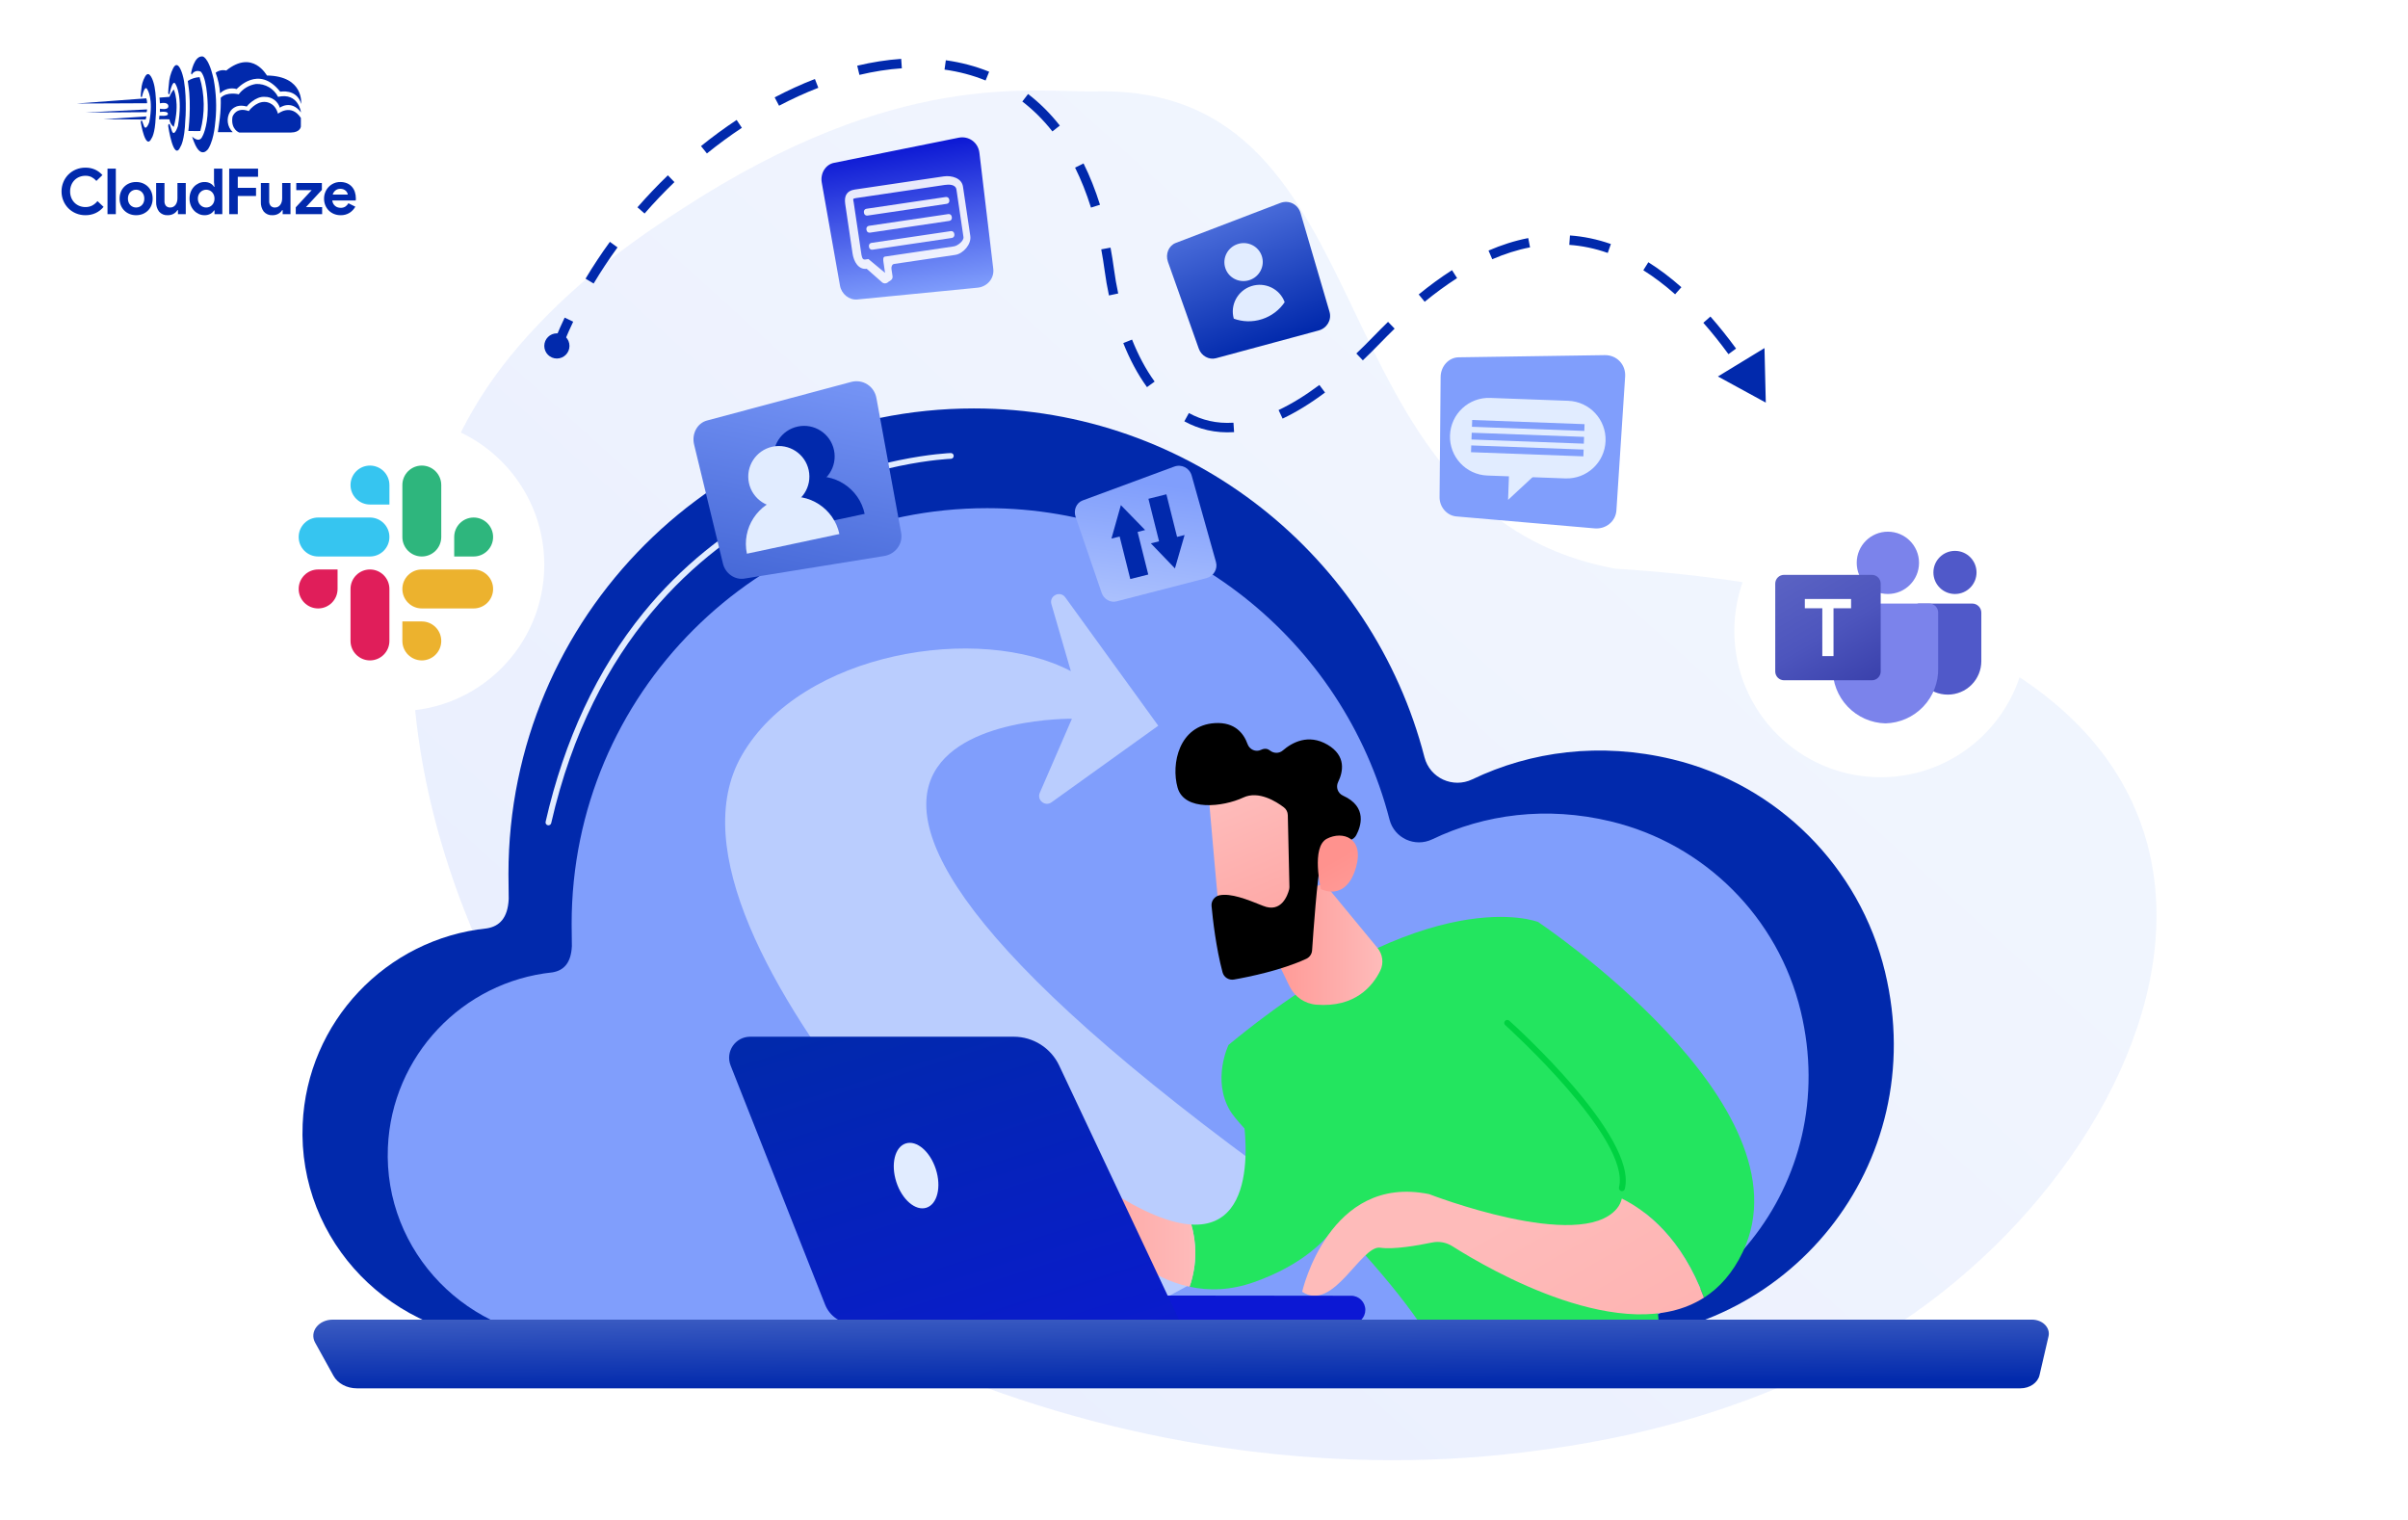 <svg width="900" height="568" viewBox="0 0 900 568" fill="none" xmlns="http://www.w3.org/2000/svg">
<rect width="900" height="568" fill="white"/>
<g clip-path="url(#clip0_6284_3456)">
<path d="M53.107 35.99C53.293 35.198 54.188 31.624 55.08 33.458C55.052 33.429 57.474 36.78 55.789 45.656C55.817 45.562 54.523 49.381 53.71 46.855C53.738 46.949 53.106 45.182 53.106 45.182C53.106 45.182 52.656 44.741 52.605 45.656C52.581 45.593 54.372 56.624 56.685 51.628C56.685 51.661 57.951 49.955 58.181 43.949C58.258 44.011 58.813 35.128 57.285 30.549C57.285 30.582 55.865 25.681 54.208 28.652C53.384 30.126 52.906 31.768 52.811 33.455C52.695 34.294 52.625 35.139 52.602 35.986C52.59 35.957 52.924 36.783 53.107 35.99Z" fill="#0129AC"/>
<path d="M63.438 34.827C63.654 33.823 64.671 29.291 65.696 31.617C65.664 31.581 68.439 35.829 66.51 47.085C66.541 46.971 65.064 51.803 64.133 48.605C64.165 48.721 63.443 46.484 63.443 46.484C63.443 46.484 62.928 45.924 62.867 47.084C62.84 47.007 64.892 60.991 67.539 54.656C67.539 54.698 68.989 52.535 69.257 44.92C69.346 44.997 69.979 33.736 68.232 27.93C68.232 27.973 66.605 21.758 64.707 25.526C63.754 27.421 63.21 29.495 63.108 31.613C62.975 32.678 62.895 33.749 62.869 34.822C62.842 34.784 63.22 35.83 63.438 34.827Z" fill="#0129AC"/>
<path d="M71.4 27.428C71.4 27.428 72.472 20.622 75.803 21.111C75.329 21.096 77.828 20.579 79.836 29.567C80.81 34.722 81.038 39.989 80.512 45.209C80.429 45.095 80.273 51.523 77.914 55.487C77.915 55.52 75.212 59.907 72.558 53.161C72.267 52.466 72.015 51.755 71.801 51.032C71.801 51.032 74.426 53.763 75.648 50.967C75.669 51.005 77.567 47.585 77.644 40.854C77.663 40.936 77.763 30.083 75.146 26.864C74.854 26.691 74.53 26.58 74.194 26.538C73.857 26.496 73.515 26.524 73.19 26.619C72.865 26.714 72.562 26.876 72.302 27.093C72.041 27.31 71.828 27.578 71.675 27.881C71.576 27.735 71.484 27.583 71.4 27.428Z" fill="#0129AC"/>
<path d="M89.405 49.528C89.405 49.528 86.204 48.413 86.873 43.767C86.912 43.443 88.234 39.804 93.005 41.522C92.889 41.522 95.49 38.05 98.81 38.088C98.837 38.088 102.615 37.858 103.896 42.5C103.826 42.567 108.763 38.472 112.447 44.064C112.457 44.081 112.456 46.576 112.447 45.95V47.311C112.447 47.311 112.259 49.478 108.794 49.527H108.588C106.702 49.495 89.405 49.528 89.405 49.528Z" fill="#0129AC"/>
<path d="M81.422 49.387C81.383 49.411 86.984 49.387 86.984 49.387C85.971 48.415 85.321 47.127 85.142 45.735C84.963 44.343 85.266 42.932 86 41.736C86.07 41.666 87.659 38.526 92.233 39.813C92.213 39.719 95.49 35.872 98.984 36.202C100.237 36.173 101.466 36.556 102.48 37.291C103.495 38.028 104.24 39.076 104.601 40.277C104.51 40.206 108.905 37.144 112.486 42.005C112.533 42.029 111.566 34.453 103.924 36.2C103.159 34.693 101.976 33.437 100.518 32.583C99.059 31.729 97.385 31.312 95.696 31.383C93.102 31.769 90.767 33.167 89.201 35.271C89.296 35.201 84.816 34.145 82.496 36.55C82.574 39.114 82.458 41.68 82.15 44.227C82.18 44.162 81.466 49.362 81.422 49.387Z" fill="#0129AC"/>
<path d="M80.598 27.179C81.526 29.654 82.081 32.252 82.244 34.889C83.043 34.096 84.038 33.528 85.128 33.245C86.218 32.962 87.364 32.973 88.448 33.278C88.556 33.278 96.599 23.966 104.72 34.266C104.811 34.301 110.861 33 112.594 38.854C112.519 38.854 113.744 28.443 99.775 28.216C99.735 28.295 94.518 18.319 84.556 26.364C83.878 26.19 83.169 26.174 82.483 26.316C81.797 26.457 81.153 26.754 80.599 27.183L80.598 27.179Z" fill="#0129AC"/>
<path d="M70.191 30.232C71.517 29.395 73.036 28.911 74.603 28.828C76.56 35.379 76.655 42.345 74.879 48.947C74.907 49.026 70.404 48.947 70.404 48.947C70.404 48.947 71.606 39.395 70.404 31.881L70.191 30.232Z" fill="#0129AC"/>
<path d="M59.593 36.483L63.322 36.199C63.719 35.202 64.266 34.271 64.942 33.438C64.966 33.438 67.341 38.456 64.942 47.44C64.496 47.096 64.123 46.667 63.845 46.178C63.567 45.688 63.389 45.148 63.322 44.589C63.322 44.521 59.434 44.589 59.434 44.589L59.597 43.227C59.597 43.227 62.976 43.635 62.748 42.502C62.728 42.478 62.948 41.458 59.773 41.849V40.625C59.773 40.625 62.922 41.315 62.93 39.695C62.93 39.671 63.082 37.941 59.773 38.607C59.749 37.896 59.689 37.187 59.593 36.483Z" fill="#0129AC"/>
<path d="M28.734 38.683L54.683 36.75C54.894 37.336 54.996 37.956 54.985 38.579C55.007 38.61 28.734 38.683 28.734 38.683Z" fill="#0129AC"/>
<path d="M31.961 42.049L54.963 40.891C54.979 41.246 54.914 41.6 54.773 41.926C54.758 41.963 31.961 42.049 31.961 42.049Z" fill="#0129AC"/>
<path d="M38.75 44.556L54.736 43.5L54.453 44.669L38.75 44.556Z" fill="#0129AC"/>
<path d="M38.708 77.316C37.904 78.301 36.889 79.093 35.737 79.633C34.536 80.176 33.23 80.448 31.912 80.429C30.702 80.439 29.503 80.205 28.386 79.74C27.333 79.303 26.375 78.665 25.567 77.862C24.764 77.054 24.126 76.098 23.689 75.046C23.225 73.936 22.991 72.744 23 71.541C22.991 70.338 23.225 69.146 23.689 68.036C24.126 66.984 24.764 66.028 25.567 65.22C26.375 64.417 27.333 63.779 28.386 63.343C29.503 62.879 30.702 62.646 31.912 62.658C33.149 62.633 34.377 62.876 35.512 63.371C36.568 63.859 37.511 64.561 38.28 65.434L36.023 67.62C35.533 67.047 34.941 66.571 34.276 66.216C33.551 65.852 32.747 65.672 31.935 65.693C31.171 65.688 30.413 65.829 29.701 66.109C29.023 66.375 28.404 66.775 27.884 67.285C27.357 67.809 26.941 68.434 26.66 69.122C26.35 69.888 26.197 70.708 26.208 71.534C26.195 72.362 26.348 73.185 26.658 73.953C26.939 74.641 27.355 75.265 27.881 75.789C28.402 76.302 29.021 76.704 29.701 76.971C30.413 77.251 31.171 77.392 31.935 77.387C32.814 77.405 33.683 77.206 34.466 76.808C35.227 76.399 35.895 75.837 36.426 75.156L38.708 77.316ZM40.181 80.048V63.034H43.292V80.048H40.181ZM50.875 68.024C51.725 68.014 52.569 68.172 53.359 68.488C54.086 68.781 54.747 69.218 55.303 69.771C55.86 70.331 56.297 70.998 56.59 71.731C56.905 72.525 57.062 73.373 57.053 74.226C57.062 75.08 56.905 75.928 56.59 76.722C56.298 77.455 55.862 78.122 55.306 78.682C54.75 79.235 54.089 79.671 53.362 79.965C52.572 80.281 51.728 80.439 50.878 80.429C50.027 80.439 49.183 80.281 48.394 79.965C47.666 79.671 47.005 79.235 46.449 78.682C45.891 78.122 45.453 77.455 45.16 76.722C44.844 75.928 44.687 75.08 44.696 74.226C44.687 73.373 44.844 72.525 45.16 71.731C45.451 70.998 45.887 70.331 46.443 69.771C46.999 69.218 47.66 68.781 48.387 68.488C49.178 68.171 50.023 68.014 50.875 68.024ZM50.875 77.553C51.27 77.553 51.661 77.477 52.027 77.328C52.396 77.18 52.732 76.96 53.013 76.679C53.307 76.38 53.538 76.025 53.691 75.634C53.864 75.186 53.948 74.709 53.94 74.23C53.948 73.75 53.864 73.273 53.691 72.826C53.538 72.435 53.307 72.079 53.013 71.78C52.732 71.498 52.397 71.275 52.027 71.126C51.661 70.977 51.27 70.9 50.875 70.9C50.475 70.897 50.08 70.974 49.71 71.125C49.346 71.276 49.016 71.499 48.738 71.779C48.444 72.078 48.213 72.434 48.061 72.824C47.888 73.272 47.803 73.749 47.811 74.229C47.803 74.708 47.888 75.185 48.061 75.633C48.213 76.024 48.444 76.379 48.738 76.678C49.016 76.957 49.346 77.177 49.71 77.326C50.08 77.478 50.475 77.555 50.875 77.553ZM66.511 78.525H66.321C65.959 79.11 65.451 79.59 64.847 79.918C64.198 80.266 63.471 80.442 62.735 80.429C62.118 80.476 61.499 80.379 60.927 80.144C60.355 79.909 59.846 79.543 59.441 79.076C58.676 78.032 58.295 76.757 58.361 75.464V68.404H61.474V75.08C61.42 75.75 61.619 76.415 62.032 76.945C62.245 77.156 62.5 77.319 62.781 77.424C63.062 77.528 63.361 77.572 63.66 77.551C64.053 77.56 64.441 77.466 64.787 77.28C65.113 77.096 65.397 76.845 65.619 76.543C65.858 76.214 66.035 75.844 66.141 75.45C66.263 75.013 66.323 74.561 66.321 74.108V68.404H69.431V80.048H66.515L66.511 78.525ZM80.175 78.644H79.984C79.66 79.174 79.201 79.61 78.654 79.906C77.969 80.275 77.198 80.455 76.42 80.429C75.685 80.431 74.959 80.273 74.292 79.965C73.62 79.657 73.015 79.222 72.51 78.682C71.981 78.112 71.566 77.447 71.287 76.722C70.98 75.926 70.826 75.079 70.836 74.226C70.826 73.374 70.98 72.527 71.287 71.731C71.566 71.006 71.982 70.34 72.511 69.771C73.016 69.233 73.621 68.798 74.292 68.491C74.959 68.183 75.685 68.025 76.419 68.028C77.197 68.001 77.968 68.181 78.653 68.55C79.199 68.845 79.659 69.278 79.984 69.806H80.175L79.984 68.143V63.034H83.097V80.048H80.175V78.644ZM77.062 77.553C77.465 77.555 77.864 77.478 78.238 77.328C78.607 77.18 78.943 76.96 79.224 76.679C79.519 76.379 79.754 76.024 79.913 75.634C80.094 75.188 80.183 74.711 80.175 74.23C80.183 73.749 80.094 73.271 79.913 72.826C79.754 72.436 79.519 72.08 79.224 71.78C78.943 71.498 78.608 71.275 78.238 71.126C77.864 70.976 77.465 70.899 77.062 70.901C76.657 70.899 76.257 70.98 75.885 71.138C75.517 71.294 75.182 71.52 74.899 71.804C74.604 72.104 74.37 72.459 74.21 72.849C74.031 73.286 73.942 73.755 73.949 74.228C73.942 74.7 74.031 75.169 74.21 75.606C74.37 75.996 74.604 76.351 74.899 76.651C75.182 76.935 75.517 77.161 75.885 77.317C76.257 77.475 76.657 77.555 77.062 77.553ZM85.664 63.034H96.452V66.076H88.874V70.21H95.694V73.252H88.874V80.048H85.666L85.664 63.034ZM105.649 78.528H105.459C105.097 79.111 104.589 79.59 103.985 79.918C103.336 80.266 102.608 80.442 101.87 80.429C101.254 80.476 100.636 80.378 100.064 80.143C99.493 79.909 98.984 79.543 98.579 79.076C97.814 78.032 97.433 76.757 97.499 75.464V68.404H100.612V75.08C100.558 75.75 100.757 76.415 101.171 76.945C101.383 77.156 101.638 77.319 101.919 77.424C102.2 77.528 102.499 77.572 102.798 77.551C103.192 77.559 103.581 77.465 103.927 77.278C104.253 77.094 104.537 76.843 104.759 76.541C104.998 76.212 105.176 75.841 105.282 75.448C105.402 75.011 105.462 74.56 105.459 74.108V68.404H108.572V80.048H105.649V78.528ZM110.544 77.482L116.485 71.066H110.734V68.404H120.306V70.975L114.366 77.391H120.401V80.048H110.54L110.544 77.482ZM132.81 77.244C132.286 78.18 131.539 78.971 130.636 79.549C129.632 80.161 128.472 80.466 127.297 80.429C126.455 80.437 125.619 80.28 124.838 79.965C124.104 79.669 123.437 79.228 122.877 78.669C122.318 78.109 121.878 77.442 121.581 76.709C121.265 75.919 121.108 75.075 121.118 74.224C121.114 73.408 121.268 72.598 121.57 71.839C121.859 71.107 122.286 70.437 122.83 69.867C123.375 69.3 124.024 68.844 124.743 68.524C125.509 68.185 126.34 68.015 127.178 68.025C128.033 68.01 128.881 68.168 129.673 68.489C130.371 68.776 130.996 69.214 131.503 69.772C132.004 70.334 132.384 70.993 132.62 71.707C132.879 72.489 133.008 73.308 133 74.131V74.416C132.985 74.503 132.977 74.59 132.977 74.678C132.96 74.764 132.952 74.852 132.953 74.939H124.184C124.233 75.368 124.366 75.783 124.576 76.16C124.765 76.49 125.015 76.78 125.313 77.015C125.599 77.242 125.926 77.411 126.275 77.514C126.622 77.617 126.983 77.669 127.345 77.669C127.971 77.693 128.589 77.523 129.115 77.182C129.574 76.866 129.953 76.447 130.22 75.958L132.81 77.244ZM129.982 72.729C129.957 72.489 129.888 72.256 129.78 72.04C129.651 71.773 129.474 71.531 129.258 71.327C129.009 71.093 128.719 70.908 128.402 70.781C128.012 70.629 127.597 70.555 127.178 70.565C126.545 70.554 125.926 70.755 125.42 71.135C124.899 71.535 124.524 72.094 124.35 72.727L129.982 72.729Z" fill="#0129AC"/>
</g>
<path opacity="0.68" d="M190.452 376.85C253.746 494.613 422.414 560.621 568.705 542.869C592.509 539.979 657.77 531.373 715.558 490.7C826.804 412.404 880.598 229.892 603.593 212.526C488.77 191.062 520.902 31.92 409.671 34.146C385.713 34.625 335.648 25.542 254.94 78.064C243.085 85.778 214.019 104.381 190.452 133.468C135.11 201.771 149.202 300.102 190.452 376.85Z" fill="url(#paint0_linear_6284_3456)"/>
<path d="M704.546 363.241C695.117 323.997 664.29 293.19 625.043 283.768C598.063 277.291 572.176 280.766 550.295 291.262C543.038 294.744 534.415 290.803 532.404 283.009C513.062 208.037 444.988 152.65 363.975 152.65C267.913 152.65 190.038 230.525 190.038 326.588C190.038 329.139 190.089 332.622 190.134 335.965C189.794 343.148 186.657 346.198 181.975 346.964C144.338 350.881 114.76 381.909 113.118 420.178C111.233 464.121 146.998 500.527 190.98 500.527H597.807C667.45 500.527 721.979 435.815 704.546 363.241Z" fill="#0129AC"/>
<path d="M673.04 377.948C664.623 342.907 637.097 315.401 602.056 306.989C577.965 301.205 554.852 304.308 535.316 313.68C528.836 316.789 521.136 313.27 519.34 306.311C502.07 239.372 441.291 189.918 368.957 189.918C283.184 189.918 213.653 259.45 213.653 345.222C213.653 347.499 213.699 350.609 213.739 353.594C213.435 360.008 210.635 362.731 206.454 363.414C172.849 366.913 146.44 394.616 144.974 428.786C143.291 468.02 175.223 500.526 214.494 500.526H577.738C639.92 500.526 688.607 442.747 673.04 377.948Z" fill="#809EFC"/>
<path d="M204.974 308.448C205.465 308.448 205.908 308.111 206.022 307.612C221.654 239.106 261.453 205.742 292.087 189.817C325.281 172.56 355.112 171.481 355.41 171.473C356.004 171.455 356.471 170.958 356.453 170.365C356.435 169.771 355.95 169.303 355.345 169.323C355.043 169.332 324.719 170.428 291.094 187.908C271.341 198.177 254.311 212.009 240.482 229.016C223.205 250.262 210.906 276.545 203.926 307.133C203.794 307.712 204.155 308.289 204.734 308.422C204.815 308.44 204.895 308.448 204.974 308.448Z" fill="#E1ECFF"/>
<g opacity="0.6">
<path d="M403.831 502.417C403.831 502.417 237.255 352.1 277.213 282.365C299.543 243.395 366.184 232.954 400.237 250.829L392.97 225.788C392.055 222.637 396.231 220.598 398.156 223.256L432.909 271.226L393.018 299.843C390.603 301.577 387.442 299.033 388.623 296.307L400.63 268.628C400.63 268.628 229.361 266.27 494.46 452.966L403.831 502.417Z" fill="#E1ECFF"/>
</g>
<path d="M445.257 457.655C473.052 459.33 464.391 414.924 463.891 413.158L506.076 442.956C506.076 442.956 503.843 466.702 468.769 479.159C459.895 482.311 451.784 482.449 444.613 480.909C447.671 471.991 447.05 463.99 445.257 457.655Z" fill="#23E55F"/>
<path d="M391.513 444.29C401.87 437.085 413.605 444.29 413.605 444.29C427.454 453.347 437.699 457.199 445.258 457.654C447.052 463.991 447.673 471.992 444.615 480.909C429.1 477.574 418.001 466.345 413.178 460.584C411.441 458.51 408.366 458.15 406.243 459.825C404.086 461.528 401.991 463.86 402.371 466.315C403.121 471.156 397.504 472.695 397.08 470.939C396.656 469.183 399.001 458.777 399.001 458.777C399.001 458.777 387.768 470.073 383.384 474.414C378.998 478.754 373.484 474.414 373.484 474.414C373.484 474.414 381.155 451.495 391.513 444.29Z" fill="url(#paint1_linear_6284_3456)"/>
<path d="M574.864 344.582C574.864 344.582 534.426 328.391 459.171 390.521C459.171 390.521 452.885 403.532 459.743 415.114C466.6 426.694 531.939 483.124 540.919 514.417C540.919 514.417 579.846 527.066 620.103 497.072C620.103 497.072 616.549 409.979 574.864 344.582Z" fill="#23E55F"/>
<path d="M494.926 330.135L514.832 354.267C516.808 356.664 517.244 359.996 515.877 362.785C513.114 368.422 506.559 376.627 492.019 375.493C487.693 375.155 483.863 372.545 481.973 368.64L468.055 339.866L494.926 330.135Z" fill="url(#paint2_linear_6284_3456)"/>
<path d="M606.172 447.941C610.865 428.824 563.316 386.202 563.316 386.202L574.864 344.588C574.864 344.588 677.538 412.939 651.373 467.904C647.622 475.784 642.64 481.304 636.864 484.994C628.596 462.74 615.421 452.535 606.172 447.941Z" fill="#23E55F"/>
<path d="M606.203 445.162C606.707 445.162 607.166 444.82 607.292 444.306C612.093 424.759 566.057 383.222 564.096 381.463C563.636 381.05 562.926 381.086 562.51 381.549C562.095 382.011 562.134 382.722 562.596 383.136C563.066 383.557 609.591 425.523 605.111 443.772C604.962 444.374 605.331 444.982 605.933 445.13C606.023 445.152 606.113 445.162 606.203 445.162Z" fill="#00D141"/>
<path d="M534.15 446.292C534.15 446.292 590.527 468.18 604.287 451.716C605.22 450.6 605.828 449.329 606.17 447.937C615.42 452.531 628.595 462.736 636.862 484.991C607.213 503.936 556.532 474.451 542.828 465.757C540.574 464.328 537.87 463.826 535.255 464.368C529.97 465.464 520.84 467.075 515.915 466.317C508.711 465.208 498.364 490.619 486.688 482.781C486.688 482.781 496.686 438.609 534.15 446.292Z" fill="url(#paint3_linear_6284_3456)"/>
<path d="M451.611 294.697C451.411 295.473 456.278 348.225 456.278 348.225L486.339 344.806L489.155 294.123C489.155 294.123 454.964 281.708 451.611 294.697Z" fill="url(#paint4_linear_6284_3456)"/>
<path d="M481.321 304.622L481.928 331.42C481.935 331.763 481.899 332.098 481.813 332.431C481.291 334.469 478.976 341.347 472.083 338.552C465.827 336.013 460.081 333.792 455.855 334.593C453.958 334.953 452.646 336.691 452.824 338.614C453.267 343.408 454.466 354.189 456.936 363.397C457.439 365.265 459.298 366.422 461.203 366.087C466.944 365.075 478.993 362.604 488.22 358.344C489.471 357.768 490.31 356.569 490.402 355.194C490.852 348.495 492.297 328.142 493.576 322.532C494.778 317.267 501.673 314.79 504.643 313.957C505.616 313.684 506.428 313.03 506.903 312.137C508.581 308.982 511.234 301.544 501.955 297.36C500.014 296.484 499.19 294.196 500.125 292.282C501.986 288.469 503.251 282.48 496.173 278.328C488.979 274.106 482.885 277.519 479.474 280.462C478.095 281.653 476.093 281.638 474.668 280.502C473.858 279.856 472.754 279.553 471.305 280.248C469.352 281.187 467.018 280.144 466.287 278.105C464.882 274.187 461.627 269.798 454.08 270.253C440.689 271.062 437.601 285.464 440.132 294.381C442.663 303.296 457.133 301.595 464.684 298.068C470.425 295.388 477.032 299.583 479.868 301.748C480.767 302.434 481.295 303.493 481.321 304.622Z" fill="black"/>
<path d="M493.699 332.288C493.699 332.288 489.957 316.562 495.915 313.466C501.874 310.369 509.886 313.195 506.872 323.958C503.123 337.347 493.699 332.288 493.699 332.288Z" fill="url(#paint5_linear_6284_3456)"/>
<path d="M505.271 494.849C505.18 494.853 505.089 494.856 504.999 494.855L386.715 494.726C383.791 494.723 381.423 492.351 381.426 489.427C381.429 486.501 383.811 484.085 386.727 484.138L505.011 484.267C507.935 484.269 510.302 486.641 510.298 489.565C510.295 492.399 508.067 494.711 505.271 494.849Z" fill="#0C18D4"/>
<path d="M280.383 387.459H378.889C386.156 387.459 392.77 391.653 395.871 398.225L441.41 494.791H318.991C314.309 494.791 310.102 491.929 308.38 487.573L273.066 398.217C271.026 393.054 274.83 387.459 280.383 387.459Z" fill="url(#paint6_linear_6284_3456)"/>
<path d="M335.003 441.737C332.867 435.105 334.445 428.664 338.525 427.351C342.604 426.038 347.643 430.349 349.777 436.982C351.912 443.613 350.335 450.054 346.255 451.368C342.176 452.681 337.137 448.369 335.003 441.737Z" fill="#E1ECFF"/>
<path d="M765.644 499.438C765.999 497.902 765.515 496.312 764.321 495.105C763.128 493.897 761.351 493.197 759.477 493.197H124.33C121.865 493.197 119.569 494.247 118.241 495.981C116.912 497.716 116.734 499.896 117.768 501.765L124.651 514.202C126.227 517.051 129.642 518.873 133.4 518.873H755.118C758.613 518.873 761.618 516.805 762.282 513.938L765.644 499.438Z" fill="url(#paint7_linear_6284_3456)"/>
<path d="M311.696 60.861L358.289 51.467C362.094 50.7 365.596 53.236 366.06 57.116L371.238 100.477C371.662 104.02 369.008 107.169 365.357 107.525L320.445 111.924C317.4 112.223 314.508 109.912 313.949 106.75L307.135 68.231C306.528 64.801 308.553 61.495 311.696 60.861Z" fill="url(#paint8_linear_6284_3456)"/>
<g opacity="0.89">
<path d="M319.462 70.845L352.658 65.931C355.733 65.475 359.45 66.569 359.919 69.741L362.653 88.204C363.102 91.247 360.044 94.821 357.001 95.271L334.168 98.651C333.381 98.768 333.075 99.757 333.191 100.545L333.595 103.272C333.762 104.396 332.711 104.976 332.185 105.243C331.949 105.468 331.544 105.813 330.989 105.894C330.529 105.962 330.048 105.833 329.703 105.53L323.939 100.458C320.826 100.849 319.091 97.762 318.641 94.719L315.907 76.256C315.46 73.237 316.443 71.292 319.462 70.845ZM321.829 94.247C322.041 95.674 322.183 97.166 323.334 96.996L324.575 96.812L330.797 101.985L330.204 97.976C330.087 97.189 329.963 96.015 330.749 95.899L356.529 92.082C357.942 91.873 360.31 89.995 360.1 88.582L357.48 70.88C357.174 68.817 354.557 68.908 353.13 69.12L319.935 74.033C318.53 74.242 318.889 74.379 319.096 75.784L321.829 94.247Z" fill="white"/>
<path d="M322.929 79.627C323.019 80.239 323.589 80.663 324.202 80.572L353.876 76.18C354.488 76.089 354.912 75.518 354.821 74.905L354.772 74.572C354.681 73.96 354.11 73.537 353.499 73.627L323.824 78.021C323.211 78.112 322.789 78.681 322.879 79.294L322.929 79.627Z" fill="white"/>
<path d="M323.87 86.007C323.961 86.62 324.532 87.044 325.145 86.953L354.818 82.559C355.431 82.469 355.853 81.898 355.762 81.286L355.713 80.953C355.622 80.341 355.053 79.918 354.44 80.008L324.767 84.401C324.154 84.493 323.73 85.062 323.821 85.675L323.87 86.007Z" fill="white"/>
<path d="M324.816 92.38C324.906 92.993 325.476 93.417 326.089 93.326L355.762 88.932C356.375 88.842 356.798 88.272 356.708 87.659L356.658 87.326C356.568 86.714 355.997 86.291 355.384 86.381L325.711 90.774C325.098 90.866 324.676 91.435 324.766 92.048L324.816 92.38Z" fill="white"/>
</g>
<path d="M264.221 157.172L318.063 142.759C322.461 141.583 326.745 144.291 327.572 148.794L336.808 199.127C337.563 203.24 334.687 207.117 330.441 207.803L278.198 216.25C274.658 216.822 271.103 214.333 270.217 210.675L259.422 166.127C258.461 162.159 260.587 158.144 264.221 157.172Z" fill="url(#paint9_linear_6284_3456)"/>
<path d="M302.913 181.755C309.082 180.443 313.02 174.377 311.707 168.208C310.395 162.037 304.329 158.1 298.16 159.412C291.99 160.725 288.053 166.791 289.366 172.96C290.678 179.13 296.744 183.068 302.913 181.755Z" fill="#0129AC"/>
<path d="M288.605 199.405C286.575 189.86 292.667 180.475 302.213 178.445C311.758 176.414 321.141 182.506 323.172 192.052L288.605 199.405Z" fill="#0129AC"/>
<path d="M293.464 189.288C299.634 187.975 303.572 181.909 302.259 175.74C300.947 169.571 294.881 165.633 288.712 166.946C282.541 168.258 278.604 174.324 279.916 180.493C281.229 186.663 287.294 190.6 293.464 189.288Z" fill="#E1ECFF"/>
<path d="M279.16 206.939C277.129 197.393 283.222 188.009 292.767 185.978C302.313 183.947 311.696 190.04 313.727 199.585L279.16 206.939Z" fill="#E1ECFF"/>
<path d="M404.602 187.053L438.835 174.398C441.632 173.365 444.589 174.873 445.401 177.762L454.474 210.044C455.215 212.682 453.576 215.384 450.849 216.089L417.297 224.754C415.023 225.341 412.554 223.932 411.755 221.598L402.016 193.184C401.149 190.654 402.293 187.907 404.602 187.053Z" fill="url(#paint10_linear_6284_3456)"/>
<path d="M435.946 184.737L429.227 186.42L433.795 204.659L440.515 202.976L435.946 184.737Z" fill="#0129AC"/>
<path d="M430.137 203.069L442.747 199.957L439.137 212.434L430.137 203.069Z" fill="#0129AC"/>
<path d="M429.169 214.723L422.449 216.406L417.881 198.167L424.6 196.484L429.169 214.723Z" fill="#0129AC"/>
<path d="M415.406 201.291L427.995 198.092L418.929 188.789L415.406 201.291Z" fill="#0129AC"/>
<path d="M439.417 90.807L478.519 75.854C481.712 74.633 485.124 76.325 486.093 79.627L496.913 116.537C497.798 119.553 495.952 122.675 492.833 123.517L454.463 133.886C451.861 134.589 449.013 133.004 448.065 130.338L436.531 97.874C435.503 94.983 436.78 91.817 439.417 90.807Z" fill="url(#paint11_linear_6284_3456)"/>
<path fill-rule="evenodd" clip-rule="evenodd" d="M461.135 119.099C464.411 120.292 468.108 120.44 471.699 119.278C475.29 118.114 478.198 115.826 480.152 112.938C478.358 107.967 472.829 105.273 467.7 106.935C462.572 108.596 459.672 114.019 461.135 119.099ZM462.605 91.205C458.832 92.428 456.753 96.436 457.96 100.163C459.166 103.887 463.201 105.914 466.974 104.692C470.746 103.471 472.826 99.462 471.62 95.738C470.413 92.011 466.377 89.984 462.605 91.205Z" fill="#E1ECFF"/>
<path d="M545.144 133.541L599.805 132.726C604.269 132.658 607.696 136.257 607.404 140.733L604.142 190.754C603.876 194.843 600.213 197.837 596.01 197.474L544.301 193.006C540.795 192.702 538.01 189.488 538.043 185.801L538.437 140.9C538.473 136.902 541.457 133.596 545.144 133.541Z" fill="#809EFC"/>
<path d="M585.043 178.801L555.908 177.725C547.897 177.428 541.643 170.695 541.94 162.683C542.235 154.674 548.969 148.42 556.98 148.715L586.116 149.793C594.126 150.088 600.38 156.822 600.085 164.833C599.788 172.844 593.055 179.098 585.043 178.801Z" fill="#E1ECFF"/>
<path d="M564.12 174.072L563.648 186.828L577.132 174.308L564.12 174.072Z" fill="#E1ECFF"/>
<path d="M592.233 158.524L550.235 156.971L550.141 159.504L592.139 161.057L592.233 158.524Z" fill="#809EFC"/>
<path d="M592.056 163.278L550.058 161.725L549.965 164.258L591.963 165.811L592.056 163.278Z" fill="#809EFC"/>
<path d="M591.885 168.019L549.886 166.467L549.793 169L591.792 170.552L591.885 168.019Z" fill="#809EFC"/>
<g filter="url(#filter0_d_6284_3456)">
<path d="M702.926 290.492C733.144 290.492 757.64 265.995 757.64 235.777C757.64 205.559 733.144 181.062 702.926 181.062C672.708 181.062 648.211 205.559 648.211 235.777C648.211 265.995 672.708 290.492 702.926 290.492Z" fill="white"/>
</g>
<g filter="url(#filter1_d_6284_3456)">
<path d="M148.715 265.781C178.933 265.781 203.429 241.284 203.429 211.066C203.429 180.848 178.933 156.352 148.715 156.352C118.497 156.352 94 180.848 94 211.066C94 241.284 118.497 265.781 148.715 265.781Z" fill="white"/>
</g>
<path fill-rule="evenodd" clip-rule="evenodd" d="M138.277 174C134.259 174.002 131.008 177.262 131.011 181.279C131.008 185.297 134.261 188.556 138.278 188.561H145.548V181.284C145.55 177.266 142.295 174.006 138.277 174ZM138.277 193.416H118.901C114.884 193.421 111.63 196.68 111.633 200.698C111.627 204.713 114.88 207.974 118.898 207.98H138.277C142.294 207.977 145.548 204.717 145.543 200.7C145.548 196.68 142.294 193.421 138.277 193.416Z" fill="#36C5F0"/>
<path fill-rule="evenodd" clip-rule="evenodd" d="M184.298 200.698C184.302 196.68 181.048 193.421 177.031 193.416C173.014 193.421 169.759 196.68 169.762 200.698V207.98H177.031C181.048 207.977 184.302 204.717 184.298 200.698ZM164.921 200.698V181.279C164.923 177.266 161.671 174.006 157.654 174C153.639 174.002 150.383 177.262 150.387 181.279V200.698C150.381 204.713 153.634 207.974 157.651 207.98C161.669 207.977 164.923 204.717 164.921 200.698Z" fill="#2EB67D"/>
<path fill-rule="evenodd" clip-rule="evenodd" d="M157.654 246.819C161.671 246.816 164.924 243.555 164.923 239.538C164.924 235.523 161.671 232.263 157.654 232.259H150.387V239.538C150.383 243.553 153.639 246.813 157.654 246.819ZM157.654 227.398H177.033C181.051 227.397 184.304 224.137 184.302 220.119C184.308 216.102 181.054 212.842 177.037 212.836H157.657C153.64 212.838 150.387 216.098 150.389 220.115C150.387 224.137 153.639 227.397 157.654 227.398Z" fill="#ECB22E"/>
<path fill-rule="evenodd" clip-rule="evenodd" d="M111.633 220.115C111.63 224.132 114.884 227.392 118.901 227.397C122.917 227.392 126.173 224.132 126.168 220.115V212.836H118.901C114.884 212.838 111.63 216.098 111.633 220.115ZM131.011 220.115V239.533C131.005 243.551 134.259 246.808 138.276 246.816C142.294 246.813 145.548 243.553 145.543 239.536V220.122C145.55 216.105 142.295 212.844 138.278 212.838C134.259 212.838 131.008 216.098 131.011 220.115Z" fill="#E01E5A"/>
<path d="M717.23 225.572H737.124C738.027 225.572 738.894 225.931 739.532 226.569C740.17 227.207 740.527 228.071 740.527 228.974V247.097C740.527 250.413 739.211 253.596 736.864 255.94C734.518 258.286 731.338 259.602 728.018 259.602H727.959C724.644 259.602 721.461 258.286 719.115 255.942C716.768 253.596 715.45 250.415 715.449 247.097V227.35C715.45 226.878 715.636 226.427 715.97 226.095C716.305 225.761 716.758 225.572 717.23 225.572Z" fill="#5059C9"/>
<path d="M730.676 221.999C735.129 221.999 738.737 218.39 738.737 213.941C738.737 209.49 735.129 205.881 730.676 205.881C726.224 205.881 722.617 209.49 722.617 213.941C722.617 218.39 726.224 221.999 730.676 221.999Z" fill="#5059C9"/>
<path d="M705.604 221.994C712.033 221.994 717.247 216.783 717.247 210.352C717.247 203.92 712.033 198.709 705.604 198.709C699.172 198.709 693.957 203.92 693.957 210.352C693.957 216.783 699.172 221.994 705.604 221.994Z" fill="#7B83EB"/>
<path d="M721.122 225.572H688.282C687.39 225.595 686.543 225.97 685.928 226.615C685.313 227.261 684.979 228.123 684.998 229.018V249.686C684.873 255.037 686.879 260.219 690.575 264.094C694.27 267.969 699.351 270.219 704.703 270.35C710.056 270.217 715.134 267.967 718.827 264.091C722.518 260.217 724.524 255.036 724.399 249.686V229.018C724.422 228.126 724.088 227.263 723.473 226.616C722.859 225.972 722.014 225.597 721.122 225.572Z" fill="#7B83EB"/>
<path d="M666.787 214.842H699.629C700.059 214.842 700.485 214.927 700.884 215.091C701.282 215.257 701.644 215.497 701.949 215.803C702.254 216.109 702.497 216.469 702.661 216.869C702.827 217.267 702.912 217.693 702.912 218.125V250.956C702.912 251.825 702.564 252.66 701.949 253.276C701.335 253.892 700.498 254.239 699.629 254.239H666.787C665.916 254.239 665.081 253.892 664.465 253.276C663.849 252.66 663.504 251.825 663.504 250.956V218.116C663.506 217.247 663.853 216.415 664.468 215.801C665.083 215.187 665.918 214.842 666.787 214.842Z" fill="url(#paint12_linear_6284_3456)"/>
<path d="M691.848 227.332H685.283V245.206H681.094V227.332H674.562V223.865H691.848V227.332Z" fill="white"/>
<path d="M659.971 150.469L659.486 130.094L642.083 140.7L659.971 150.469ZM210.939 127.615C211.976 125.124 213.075 122.661 214.233 120.226L211.045 118.709C209.862 121.197 208.739 123.714 207.68 126.259L210.939 127.615ZM221.875 105.963C224.652 101.321 227.637 96.814 230.807 92.462L227.952 90.385C224.722 94.821 221.677 99.414 218.846 104.15L221.875 105.963ZM240.91 79.796C244.481 75.7 248.212 71.782 252.072 68.061L249.623 65.519C245.689 69.311 241.888 73.303 238.249 77.477L240.91 79.796ZM264.214 57.348C268.473 53.913 272.837 50.714 277.276 47.77L275.325 44.829C270.793 47.834 266.34 51.098 261.998 54.599L264.214 57.348ZM291.177 39.514C296.04 36.955 300.944 34.713 305.849 32.811L304.573 29.52C299.536 31.473 294.509 33.772 289.532 36.391L291.177 39.514ZM321.212 27.989C326.571 26.71 331.874 25.878 337.068 25.522L336.827 22C331.422 22.37 325.925 23.235 320.392 24.555L321.212 27.989ZM353.022 26.016C358.357 26.756 363.496 28.097 368.372 30.078L369.701 26.808C364.536 24.709 359.112 23.297 353.507 22.519L353.022 26.016ZM382.099 37.938C386.139 41.039 389.906 44.751 393.338 49.116L396.113 46.934C392.505 42.346 388.53 38.424 384.247 35.137L382.099 37.938ZM401.813 62.647C404.059 67.165 406.052 72.135 407.758 77.584L411.127 76.528C409.369 70.917 407.308 65.771 404.974 61.075L401.813 62.647ZM411.596 93.196C412.081 95.808 412.513 98.504 412.887 101.286L416.386 100.815C416.004 97.977 415.563 95.222 415.066 92.551L411.596 93.196ZM412.887 101.286C413.285 104.234 413.813 107.302 414.481 110.422L417.934 109.683C417.284 106.652 416.771 103.674 416.386 100.815L412.887 101.286ZM419.829 128.224C422.177 134.111 425.108 139.762 428.695 144.688L431.549 142.61C428.172 137.974 425.373 132.596 423.108 126.917L419.829 128.224ZM442.655 157.461C448.05 160.427 454.236 161.959 461.243 161.503L461.014 157.98C454.69 158.391 449.172 157.016 444.356 154.368L442.655 157.461ZM479.381 156.445C484.366 154.093 489.645 150.882 495.238 146.704L493.125 143.877C487.689 147.938 482.61 151.018 477.875 153.253L479.381 156.445ZM509.366 134.674C511.51 132.636 513.695 130.468 515.923 128.164L513.383 125.71C511.19 127.981 509.04 130.114 506.935 132.115L509.366 134.674ZM515.923 128.164C517.65 126.376 519.427 124.591 521.249 122.825L518.792 120.29C516.939 122.085 515.135 123.898 513.383 125.71L515.923 128.164ZM532.479 112.782C536.372 109.602 540.417 106.617 544.599 103.942L542.697 100.969C538.383 103.727 534.227 106.796 530.245 110.049L532.479 112.782ZM557.739 96.886C562.332 94.9 567.045 93.377 571.859 92.442L571.186 88.976C566.092 89.966 561.135 91.572 556.337 93.646L557.739 96.886ZM586.529 91.518C591.235 91.854 596.032 92.82 600.907 94.531L602.075 91.2C596.905 89.387 591.801 88.356 586.781 87.997L586.529 91.518ZM614.197 101.003C618.116 103.456 622.08 106.431 626.083 109.984L628.427 107.345C624.29 103.672 620.169 100.577 616.072 98.011L614.197 101.003ZM636.63 120.637C639.744 124.169 642.875 128.07 646.019 132.364L648.868 130.279C645.666 125.906 642.468 121.92 639.278 118.302L636.63 120.637Z" fill="#0129AC"/>
<path d="M208.136 133.993C210.736 133.993 212.843 131.886 212.843 129.287C212.843 126.687 210.736 124.58 208.136 124.58C205.537 124.58 203.43 126.687 203.43 129.287C203.43 131.886 205.537 133.993 208.136 133.993Z" fill="#0129AC"/>
<defs>
<filter id="filter0_d_6284_3456" x="643.504" y="176.356" width="118.843" height="118.843" filterUnits="userSpaceOnUse" color-interpolation-filters="sRGB">
<feFlood flood-opacity="0" result="BackgroundImageFix"/>
<feColorMatrix in="SourceAlpha" type="matrix" values="0 0 0 0 0 0 0 0 0 0 0 0 0 0 0 0 0 0 127 0" result="hardAlpha"/>
<feOffset/>
<feGaussianBlur stdDeviation="2.353"/>
<feComposite in2="hardAlpha" operator="out"/>
<feColorMatrix type="matrix" values="0 0 0 0 0 0 0 0 0 0 0 0 0 0 0 0 0 0 0.2 0"/>
<feBlend mode="normal" in2="BackgroundImageFix" result="effect1_dropShadow_6284_3456"/>
<feBlend mode="normal" in="SourceGraphic" in2="effect1_dropShadow_6284_3456" result="shape"/>
</filter>
<filter id="filter1_d_6284_3456" x="89.293" y="151.645" width="118.843" height="118.843" filterUnits="userSpaceOnUse" color-interpolation-filters="sRGB">
<feFlood flood-opacity="0" result="BackgroundImageFix"/>
<feColorMatrix in="SourceAlpha" type="matrix" values="0 0 0 0 0 0 0 0 0 0 0 0 0 0 0 0 0 0 127 0" result="hardAlpha"/>
<feOffset/>
<feGaussianBlur stdDeviation="2.353"/>
<feComposite in2="hardAlpha" operator="out"/>
<feColorMatrix type="matrix" values="0 0 0 0 0 0 0 0 0 0 0 0 0 0 0 0 0 0 0.18 0"/>
<feBlend mode="normal" in2="BackgroundImageFix" result="effect1_dropShadow_6284_3456"/>
<feBlend mode="normal" in="SourceGraphic" in2="effect1_dropShadow_6284_3456" result="shape"/>
</filter>
<linearGradient id="paint0_linear_6284_3456" x1="107.131" y1="552.593" x2="495.586" y2="122.398" gradientUnits="userSpaceOnUse">
<stop stop-color="#DAE3FE"/>
<stop offset="1" stop-color="#E9EFFD"/>
</linearGradient>
<linearGradient id="paint1_linear_6284_3456" x1="446.755" y1="460.999" x2="373.484" y2="460.999" gradientUnits="userSpaceOnUse">
<stop stop-color="#FEBBBA"/>
<stop offset="1" stop-color="#FF928E"/>
</linearGradient>
<linearGradient id="paint2_linear_6284_3456" x1="516.67" y1="352.867" x2="468.055" y2="352.867" gradientUnits="userSpaceOnUse">
<stop stop-color="#FEBBBA"/>
<stop offset="1" stop-color="#FF928E"/>
</linearGradient>
<linearGradient id="paint3_linear_6284_3456" x1="549.818" y1="461.883" x2="735.941" y2="785.309" gradientUnits="userSpaceOnUse">
<stop stop-color="#FEBBBA"/>
<stop offset="1" stop-color="#FF928E"/>
</linearGradient>
<linearGradient id="paint4_linear_6284_3456" x1="463.071" y1="298.018" x2="501.827" y2="391.056" gradientUnits="userSpaceOnUse">
<stop stop-color="#FEBBBA"/>
<stop offset="1" stop-color="#FF928E"/>
</linearGradient>
<linearGradient id="paint5_linear_6284_3456" x1="533.342" y1="381.906" x2="498.64" y2="321.299" gradientUnits="userSpaceOnUse">
<stop stop-color="#FEBBBA"/>
<stop offset="1" stop-color="#FF928E"/>
</linearGradient>
<linearGradient id="paint6_linear_6284_3456" x1="380.631" y1="547.247" x2="327.253" y2="376.975" gradientUnits="userSpaceOnUse">
<stop stop-color="#0C18D4"/>
<stop offset="1" stop-color="#0129AC"/>
</linearGradient>
<linearGradient id="paint7_linear_6284_3456" x1="366.429" y1="518.61" x2="365.753" y2="414.554" gradientUnits="userSpaceOnUse">
<stop stop-color="#0129AC"/>
<stop offset="1" stop-color="#E1ECFF"/>
</linearGradient>
<linearGradient id="paint8_linear_6284_3456" x1="343.714" y1="110.739" x2="335.438" y2="54.84" gradientUnits="userSpaceOnUse">
<stop stop-color="#809EFC"/>
<stop offset="1" stop-color="#0C18D4"/>
</linearGradient>
<linearGradient id="paint9_linear_6284_3456" x1="322.418" y1="124.552" x2="280.556" y2="338.276" gradientUnits="userSpaceOnUse">
<stop stop-color="#809EFC"/>
<stop offset="1" stop-color="#0129AC"/>
</linearGradient>
<linearGradient id="paint10_linear_6284_3456" x1="421.899" y1="179.668" x2="409.182" y2="281.26" gradientUnits="userSpaceOnUse">
<stop stop-color="#809EFC"/>
<stop offset="1" stop-color="#E1ECFF"/>
</linearGradient>
<linearGradient id="paint11_linear_6284_3456" x1="447.486" y1="46.082" x2="478.55" y2="128.073" gradientUnits="userSpaceOnUse">
<stop stop-color="#809EFC"/>
<stop offset="1" stop-color="#0129AC"/>
</linearGradient>
<linearGradient id="paint12_linear_6284_3456" x1="671.448" y1="213.127" x2="697.435" y2="258.143" gradientUnits="userSpaceOnUse">
<stop stop-color="#5A62C3"/>
<stop offset="0.5" stop-color="#4D55BD"/>
<stop offset="1" stop-color="#3940AB"/>
</linearGradient>
<clipPath id="clip0_6284_3456">
<rect width="110" height="59.429" fill="white" transform="translate(23 21)"/>
</clipPath>
</defs>
</svg>
